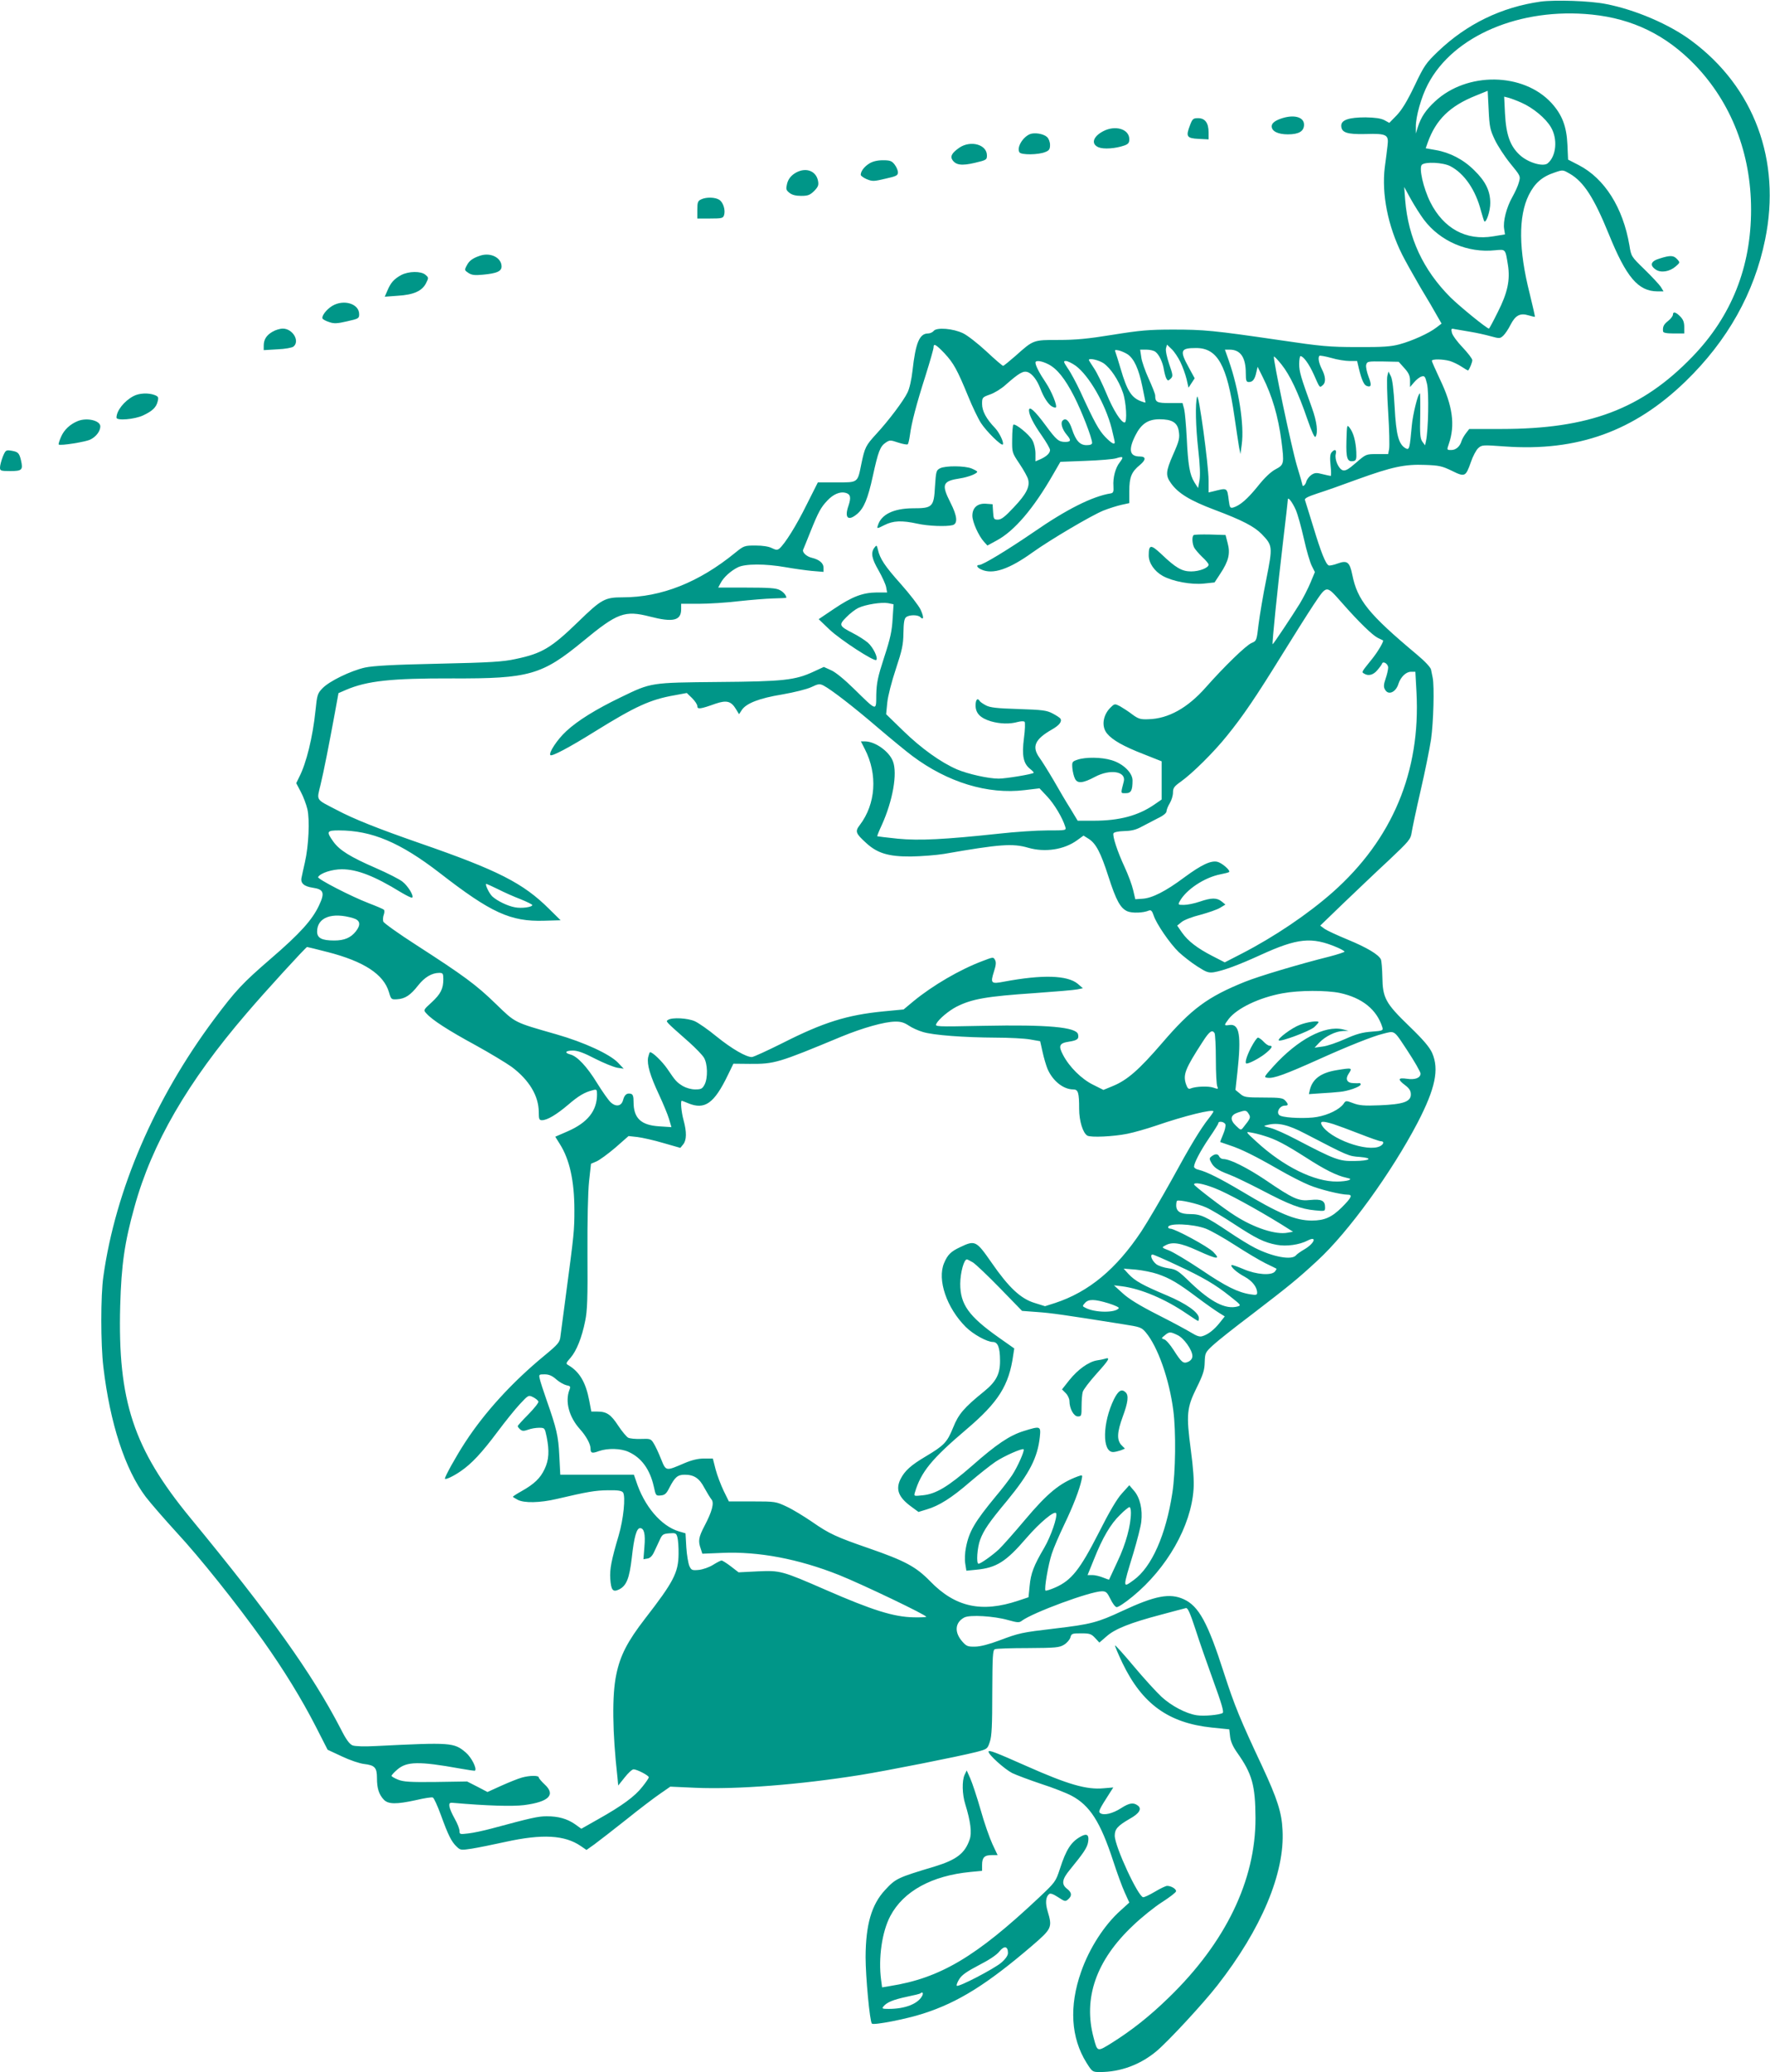 <?xml version="1.0" standalone="no"?>
<!DOCTYPE svg PUBLIC "-//W3C//DTD SVG 20010904//EN"
 "http://www.w3.org/TR/2001/REC-SVG-20010904/DTD/svg10.dtd">
<svg version="1.0" xmlns="http://www.w3.org/2000/svg"
 width="1094pt" height="1280pt" viewBox="0 0 1094 1280"
 preserveAspectRatio="xMidYMid meet">
<g transform="translate(0,1280) scale(0.1,-0.1)"
fill="#009688" stroke="none">
<path d="M9522 12790 c-241 -34 -456 -138 -633 -307 -76 -73 -86 -87 -146
-213 -46 -96 -78 -148 -110 -182 l-46 -47 -31 17 c-22 11 -57 16 -116 17 -102
0 -150 -16 -150 -51 0 -43 35 -55 152 -52 129 4 143 -4 134 -72 -3 -25 -10
-85 -17 -134 -20 -164 19 -362 107 -538 20 -40 71 -131 113 -203 43 -71 90
-151 104 -177 l27 -47 -33 -25 c-45 -35 -149 -82 -227 -103 -52 -14 -103 -18
-260 -17 -174 0 -225 5 -475 42 -417 61 -474 66 -665 66 -149 0 -204 -5 -372
-32 -154 -25 -228 -32 -335 -32 -158 0 -155 1 -267 -99 -38 -33 -72 -61 -76
-61 -4 0 -51 40 -103 89 -53 49 -117 99 -144 112 -62 30 -163 38 -182 15 -7
-9 -23 -16 -35 -16 -53 0 -77 -58 -96 -230 -6 -54 -19 -112 -31 -135 -25 -52
-118 -175 -193 -256 -65 -71 -71 -83 -92 -184 -24 -119 -19 -115 -153 -115
l-116 0 -69 -137 c-64 -130 -135 -243 -169 -272 -13 -10 -21 -9 -46 3 -19 10
-56 16 -101 16 -68 0 -72 -1 -125 -44 -225 -184 -458 -276 -696 -276 -110 0
-131 -11 -274 -150 -168 -163 -225 -197 -388 -231 -77 -17 -155 -22 -477 -29
-286 -6 -403 -13 -455 -24 -88 -20 -220 -84 -262 -128 -31 -32 -33 -41 -43
-138 -17 -163 -56 -324 -101 -411 l-18 -37 28 -53 c16 -30 34 -78 41 -108 15
-65 8 -225 -15 -326 -9 -38 -18 -82 -21 -96 -8 -35 15 -55 70 -63 67 -10 75
-31 38 -109 -42 -90 -118 -174 -298 -329 -176 -152 -216 -195 -351 -375 -366
-491 -609 -1053 -684 -1588 -17 -116 -17 -419 0 -560 41 -347 134 -633 262
-802 30 -39 116 -138 191 -220 142 -153 369 -437 534 -668 129 -182 239 -361
326 -531 l73 -143 88 -41 c48 -23 110 -44 138 -47 66 -8 79 -22 79 -88 0 -62
12 -100 42 -132 27 -29 77 -30 200 -3 50 12 97 19 103 16 7 -2 29 -51 50 -108
46 -127 66 -166 98 -196 23 -22 27 -22 93 -12 38 6 132 25 209 42 228 50 366
42 465 -26 l35 -24 48 34 c26 19 115 88 197 153 82 66 177 138 211 161 l62 43
156 -7 c257 -11 642 19 1018 79 168 27 602 113 717 142 68 18 69 18 84 63 12
35 15 102 15 305 1 225 3 261 16 267 9 4 102 7 206 7 170 1 193 3 222 21 18
11 35 31 39 45 6 23 10 25 66 25 53 0 63 -3 87 -29 l26 -28 44 38 c51 46 146
84 336 134 77 21 147 39 155 41 11 3 25 -28 58 -128 23 -73 74 -218 112 -323
50 -137 66 -191 57 -197 -20 -12 -115 -21 -160 -14 -66 10 -156 57 -219 115
-31 29 -108 113 -169 186 -62 74 -115 133 -117 130 -2 -2 18 -50 45 -107 122
-254 285 -372 553 -400 l108 -11 5 -44 c3 -30 17 -62 43 -99 93 -131 113 -202
114 -405 1 -384 -184 -768 -536 -1109 -119 -116 -231 -204 -354 -281 -89 -55
-87 -55 -110 31 -67 246 15 481 244 696 51 49 132 114 179 144 47 30 86 60 86
67 1 14 -30 33 -55 33 -9 0 -42 -16 -74 -35 -32 -19 -65 -35 -74 -35 -30 0
-176 314 -176 380 0 41 18 61 92 104 60 33 77 62 51 82 -28 21 -52 17 -104
-16 -51 -33 -105 -46 -128 -31 -14 9 -10 19 62 131 l18 28 -59 -5 c-106 -10
-220 23 -477 137 -192 85 -235 102 -235 89 0 -19 98 -107 146 -132 27 -13 108
-43 179 -67 72 -23 156 -56 188 -73 113 -60 178 -161 257 -402 23 -71 55 -159
71 -194 l29 -64 -54 -49 c-100 -89 -193 -233 -244 -379 -75 -213 -63 -407 33
-561 36 -57 37 -58 84 -58 126 0 248 45 348 128 73 61 288 293 377 407 272
348 418 694 403 960 -5 109 -33 194 -124 390 -140 298 -172 377 -238 580 -100
312 -156 414 -249 456 -86 39 -176 22 -378 -72 -154 -72 -196 -83 -417 -109
-210 -25 -219 -27 -345 -74 -61 -23 -117 -38 -149 -38 -44 -1 -53 2 -78 30
-52 58 -47 119 11 150 34 18 184 9 271 -16 58 -16 69 -17 85 -4 69 51 424 182
495 182 25 0 32 -7 52 -47 12 -26 29 -49 38 -51 9 -2 54 28 100 66 213 175
361 436 376 662 4 49 -2 134 -17 245 -29 218 -25 259 37 384 39 79 48 107 49
156 2 58 4 61 51 105 27 25 134 110 239 189 232 178 283 219 406 333 191 175
459 545 621 855 108 209 133 326 89 428 -17 37 -53 80 -142 166 -147 142 -164
174 -166 304 -1 50 -5 98 -9 108 -13 30 -87 74 -206 123 -63 26 -126 55 -142
66 l-27 20 142 137 c79 75 204 195 280 265 127 120 137 131 143 173 4 25 28
140 55 257 27 116 56 260 65 319 15 105 21 328 10 381 -3 14 -7 36 -10 49 -2
14 -39 53 -87 93 -301 252 -368 336 -400 494 -16 79 -32 90 -90 69 -24 -9 -49
-14 -55 -12 -19 7 -48 80 -97 242 -25 80 -47 153 -50 161 -5 11 14 21 77 42
45 14 158 54 250 88 211 76 289 93 416 88 85 -3 104 -7 164 -36 81 -40 86 -38
118 53 12 36 33 75 45 86 23 21 27 21 166 11 448 -32 798 94 1116 402 259 251
425 546 492 877 100 488 -68 940 -455 1227 -135 101 -347 192 -528 227 -97 20
-316 27 -405 15z m317 -80 c253 -26 458 -126 637 -311 225 -234 347 -547 347
-894 0 -355 -121 -659 -363 -909 -312 -323 -638 -446 -1180 -446 l-199 0 -20
-26 c-11 -14 -23 -35 -27 -47 -10 -35 -35 -57 -64 -57 -28 0 -28 0 -15 38 40
116 24 235 -55 399 -27 58 -50 109 -50 114 0 12 67 11 111 -1 20 -6 53 -22 74
-36 21 -14 38 -24 40 -22 10 13 25 50 25 63 0 9 -27 44 -59 78 -33 34 -63 75
-67 91 -6 27 -5 28 22 22 16 -3 58 -10 94 -16 36 -6 91 -18 123 -27 55 -15 58
-15 78 3 12 11 32 41 45 67 30 59 60 75 111 59 20 -6 38 -10 40 -9 1 2 -13 65
-32 142 -69 272 -71 478 -6 610 37 74 82 114 162 140 49 17 50 16 93 -9 85
-50 148 -147 240 -373 108 -266 181 -352 300 -353 l38 0 -17 28 c-10 15 -55
63 -100 107 -82 80 -83 80 -94 150 -40 233 -153 412 -313 495 l-66 34 -4 91
c-5 115 -33 186 -98 258 -174 190 -523 195 -721 10 -57 -53 -86 -97 -105 -156
l-13 -42 0 41 c-1 62 34 187 75 264 157 300 571 475 1013 430z m-600 -773 c18
-38 61 -104 96 -147 63 -77 64 -78 53 -116 -5 -21 -24 -62 -41 -92 -36 -64
-58 -150 -50 -197 l5 -33 -73 -12 c-167 -28 -306 48 -388 210 -44 88 -72 213
-53 232 20 20 132 15 177 -9 86 -45 156 -147 189 -277 9 -32 18 -61 20 -63 12
-13 38 66 37 114 0 74 -30 134 -99 201 -67 67 -151 110 -238 125 l-62 11 13
37 c50 139 136 224 296 288 l74 30 6 -117 c5 -105 9 -124 38 -185z m164 229
c73 -32 151 -97 183 -152 43 -73 33 -179 -20 -223 -28 -23 -121 4 -172 51 -60
55 -85 124 -92 257 l-5 104 27 -7 c15 -4 50 -17 79 -30z m-603 -722 c101 -135
272 -208 441 -190 66 6 63 9 79 -90 15 -93 -2 -173 -62 -291 -28 -57 -53 -103
-55 -103 -13 0 -179 135 -239 194 -168 169 -260 366 -279 601 l-6 80 41 -75
c23 -41 59 -98 80 -126z m-2962 -827 c56 -60 79 -102 146 -265 25 -62 61 -137
79 -165 33 -51 125 -142 135 -133 9 10 -20 72 -47 101 -55 57 -81 106 -81 149
0 40 1 42 49 59 27 9 71 36 97 60 84 74 109 88 137 78 28 -11 57 -49 77 -101
20 -54 50 -99 72 -111 11 -6 22 -9 24 -6 10 10 -26 99 -62 153 -40 59 -64 106
-64 124 0 16 38 11 79 -10 54 -27 103 -88 160 -199 47 -92 111 -257 111 -287
0 -9 -11 -14 -34 -14 -42 0 -67 28 -91 101 -17 51 -38 70 -57 51 -15 -15 -3
-55 27 -90 27 -32 24 -42 -11 -42 -40 0 -54 11 -121 102 -67 91 -103 123 -103
93 0 -28 27 -82 79 -156 28 -40 51 -80 51 -89 0 -20 -23 -41 -62 -58 l-28 -12
0 48 c0 27 -8 62 -19 82 -19 36 -107 107 -118 96 -3 -3 -7 -43 -7 -89 -1 -83
-1 -83 46 -153 26 -39 50 -82 53 -97 11 -44 -12 -90 -88 -170 -55 -59 -78 -77
-99 -77 -25 0 -27 3 -30 48 l-3 47 -40 3 c-53 4 -85 -24 -85 -74 0 -39 39
-125 72 -161 l21 -23 57 31 c109 58 228 197 350 410 l44 76 156 6 c85 3 170
10 189 16 44 14 48 9 22 -25 -27 -34 -43 -95 -39 -148 2 -34 -1 -41 -17 -44
-113 -18 -274 -99 -476 -239 -161 -110 -314 -203 -336 -203 -22 0 -15 -16 12
-28 71 -33 172 1 319 107 108 77 360 226 436 257 33 13 83 29 110 35 l50 11 0
74 c0 86 13 119 66 162 38 32 38 52 -1 52 -64 0 -72 42 -27 131 36 71 78 99
149 99 76 0 109 -20 118 -69 8 -47 4 -63 -35 -151 -45 -103 -47 -128 -11 -177
44 -61 118 -106 267 -162 173 -65 246 -103 293 -151 67 -70 68 -76 28 -277
-20 -98 -41 -224 -48 -280 -12 -100 -12 -102 -43 -115 -34 -14 -169 -145 -283
-274 -113 -128 -232 -194 -355 -197 -49 -2 -62 2 -100 30 -23 18 -58 40 -75
50 -31 16 -34 16 -54 -3 -52 -47 -64 -121 -26 -166 33 -40 102 -79 226 -127
l111 -44 0 -118 0 -118 -45 -31 c-100 -69 -217 -100 -375 -100 l-99 0 -44 73
c-25 39 -72 119 -105 177 -34 58 -73 120 -87 139 -49 68 -29 114 76 174 46 26
65 50 53 68 -3 5 -24 19 -47 31 -37 20 -63 23 -212 28 -134 4 -177 9 -202 23
-17 9 -35 21 -38 27 -13 21 -25 8 -25 -28 0 -48 29 -78 95 -98 56 -16 116 -18
165 -4 19 5 38 6 43 1 4 -4 3 -49 -4 -100 -14 -108 -4 -158 38 -191 14 -11 24
-22 22 -24 -8 -9 -173 -36 -216 -36 -64 0 -189 28 -258 57 -101 44 -221 130
-332 238 l-106 103 7 71 c4 41 27 130 53 208 39 118 46 150 47 223 1 63 5 88
16 97 19 16 73 16 88 1 22 -22 23 0 2 46 -12 25 -67 96 -122 158 -100 112
-129 156 -142 213 -7 29 -8 29 -22 11 -23 -32 -16 -67 27 -141 22 -39 43 -85
46 -102 l6 -33 -64 0 c-87 -1 -151 -25 -264 -101 l-95 -64 68 -65 c67 -63 276
-199 288 -187 13 12 -19 78 -52 107 -19 16 -61 43 -93 59 -85 44 -88 50 -40
98 22 23 56 49 75 58 46 21 141 36 183 29 l34 -7 -6 -91 c-4 -72 -14 -121 -52
-236 -40 -123 -47 -158 -49 -231 -1 -103 7 -106 -138 36 -58 57 -115 104 -142
115 l-44 20 -63 -29 c-114 -53 -186 -61 -589 -64 -419 -4 -414 -3 -600 -93
-158 -76 -270 -146 -339 -210 -56 -51 -112 -136 -99 -149 9 -9 116 47 273 145
253 157 345 199 495 225 l75 14 33 -32 c17 -17 32 -39 32 -49 0 -21 18 -19
113 15 68 23 96 16 126 -34 l19 -31 17 26 c27 41 108 73 250 96 74 13 151 32
179 45 44 21 52 22 76 10 48 -25 189 -134 338 -262 81 -69 176 -147 211 -173
218 -163 466 -239 694 -211 l92 11 48 -51 c44 -47 94 -131 111 -186 7 -23 7
-23 -112 -23 -66 0 -200 -9 -298 -20 -337 -36 -491 -44 -626 -31 -68 7 -124
14 -126 15 -1 2 11 33 28 69 68 150 98 319 69 394 -23 61 -109 122 -171 123
l-27 0 24 -47 c81 -157 68 -340 -31 -470 -30 -39 -26 -51 39 -110 69 -64 139
-85 277 -84 63 1 156 8 205 16 344 60 424 66 520 38 104 -30 222 -12 302 46
l40 29 32 -20 c45 -29 74 -84 122 -233 48 -149 74 -196 118 -215 30 -12 97
-10 132 5 13 5 20 -2 29 -29 17 -53 101 -175 156 -228 27 -25 78 -65 114 -88
56 -36 70 -41 103 -36 58 10 149 43 289 107 228 104 315 113 471 47 26 -11 47
-23 47 -27 0 -3 -42 -17 -92 -30 -188 -47 -436 -121 -523 -156 -231 -93 -331
-167 -512 -378 -144 -167 -216 -230 -307 -267 l-56 -23 -64 32 c-71 35 -146
109 -185 183 -31 58 -24 74 36 83 52 8 63 17 56 46 -12 44 -188 60 -582 52
-303 -6 -303 -6 -293 14 16 29 76 79 124 104 95 48 185 64 483 84 127 9 245
19 264 23 l34 7 -31 27 c-64 54 -220 58 -455 14 -82 -16 -87 -11 -63 64 12 37
14 56 6 70 -10 19 -12 18 -75 -6 -142 -53 -311 -152 -430 -250 l-60 -50 -125
-12 c-225 -22 -371 -68 -620 -194 -96 -48 -183 -88 -193 -88 -36 0 -124 51
-217 126 -52 43 -113 85 -135 95 -44 20 -140 25 -165 9 -16 -11 -24 -3 130
-139 40 -36 81 -78 91 -95 23 -38 25 -125 4 -166 -14 -26 -21 -30 -58 -30 -25
0 -56 9 -77 21 -38 24 -44 30 -96 107 -32 46 -90 102 -106 102 -3 0 -8 -15
-12 -32 -8 -44 12 -113 68 -232 25 -54 53 -121 61 -148 l15 -51 -76 5 c-112 7
-158 50 -158 150 0 35 -4 48 -17 51 -24 6 -39 -5 -48 -39 -10 -38 -44 -44 -77
-13 -14 13 -51 66 -84 119 -62 101 -122 165 -165 176 -39 10 -30 24 16 24 29
0 68 -14 137 -50 53 -27 115 -52 137 -56 l40 -6 -35 37 c-51 53 -209 126 -380
175 -265 76 -252 69 -375 188 -121 118 -199 175 -492 364 -109 70 -200 135
-204 145 -3 10 -2 29 3 42 5 13 5 27 1 31 -4 4 -46 22 -93 40 -110 42 -321
151 -314 162 15 25 87 48 147 48 94 0 202 -42 363 -141 37 -22 69 -38 72 -34
11 11 -27 73 -61 99 -19 15 -92 52 -163 83 -159 69 -225 110 -264 164 -44 62
-41 69 34 69 204 0 379 -74 624 -263 317 -246 437 -301 644 -295 l103 3 -71
70 c-161 160 -317 239 -799 406 -259 90 -410 150 -515 206 -131 68 -123 55
-99 154 21 88 51 240 89 446 l22 121 46 20 c131 56 279 72 657 71 476 -2 555
21 809 230 212 175 257 192 413 152 143 -37 193 -25 193 45 l0 34 110 0 c61 0
172 7 246 16 74 8 170 16 214 17 44 1 80 3 80 4 1 14 -18 37 -41 48 -21 12
-69 15 -204 15 l-176 0 15 28 c18 35 62 75 106 97 45 23 170 23 295 1 50 -9
123 -19 163 -23 l72 -6 0 26 c0 28 -26 50 -72 61 -32 7 -61 34 -54 50 3 6 23
56 45 111 49 122 65 151 104 192 36 39 78 57 111 49 33 -8 38 -28 20 -81 -26
-75 -2 -97 54 -50 42 36 66 93 97 235 33 151 45 183 80 206 24 16 29 16 76 0
28 -9 54 -14 59 -11 4 2 10 28 14 57 10 76 40 191 97 369 27 86 49 163 49 172
0 28 14 20 68 -36z m1458 -54 c14 -29 31 -76 38 -105 l12 -53 19 29 19 29 -37
68 c-57 104 -51 119 46 119 132 0 191 -105 237 -425 11 -77 24 -160 28 -185
l9 -45 8 60 c16 119 -18 339 -80 517 l-24 68 30 0 c66 0 99 -48 99 -145 0 -47
3 -55 19 -55 24 0 37 17 46 60 l8 34 32 -64 c58 -116 95 -241 115 -393 18
-141 17 -148 -36 -176 -30 -16 -68 -52 -110 -105 -64 -79 -109 -118 -151 -131
-20 -5 -22 -1 -28 42 -11 83 -7 80 -99 57 l-26 -6 0 73 c0 97 -62 550 -71 518
-12 -43 -9 -181 7 -326 11 -97 13 -158 8 -190 l-9 -48 -23 36 c-29 48 -39 106
-47 274 -4 77 -11 157 -16 178 l-10 37 -78 0 c-81 0 -91 5 -91 47 0 9 -18 55
-40 103 -22 48 -43 108 -46 133 l-7 47 39 0 c22 0 46 -6 55 -13 23 -17 46 -65
53 -112 4 -22 11 -47 16 -55 8 -13 11 -13 26 1 15 15 14 22 -10 91 -14 42 -23
84 -19 97 l6 22 29 -28 c16 -15 40 -51 54 -80z m-326 48 c40 -28 68 -90 90
-196 11 -53 20 -99 20 -101 0 -2 -12 1 -27 7 -60 22 -87 66 -126 199 -14 47
-28 93 -32 103 -7 16 -4 17 21 12 16 -4 40 -15 54 -24z m1371 -41 l47 0 11
-47 c17 -69 31 -101 48 -107 29 -11 32 5 12 56 -11 29 -18 62 -15 74 6 22 10
22 104 21 l97 -2 35 -39 c27 -30 35 -47 35 -78 l0 -39 25 29 c14 17 35 33 46
36 19 6 23 1 34 -45 13 -52 8 -288 -6 -352 l-6 -28 -17 23 c-13 19 -16 47 -13
161 1 75 0 137 -2 137 -12 0 -44 -131 -50 -200 -13 -141 -15 -151 -37 -140
-44 24 -60 82 -69 255 -6 110 -14 173 -24 192 l-14 28 -7 -27 c-4 -15 -2 -115
5 -223 7 -108 9 -210 6 -228 l-6 -32 -68 0 c-68 0 -69 0 -130 -53 -48 -42 -66
-52 -83 -47 -26 9 -51 67 -43 100 7 28 -7 33 -26 10 -9 -11 -11 -34 -6 -80 4
-36 4 -65 1 -65 -4 0 -26 5 -51 11 -37 10 -48 9 -69 -5 -13 -9 -27 -27 -31
-41 -5 -21 -24 -36 -24 -20 0 3 -15 56 -34 118 -33 110 -150 666 -142 674 2 3
23 -19 47 -49 52 -65 103 -173 159 -336 28 -81 46 -119 51 -110 17 26 8 94
-22 178 -69 191 -79 224 -79 271 0 27 4 49 8 49 18 0 53 -48 83 -115 37 -84
35 -81 54 -65 21 17 19 53 -5 100 -19 38 -25 71 -15 82 3 3 36 -3 73 -13 36
-11 88 -19 113 -19z m-1520 -14 c43 -30 93 -104 119 -180 21 -58 28 -186 11
-186 -22 0 -71 78 -112 178 -24 58 -58 128 -76 155 -18 27 -33 51 -33 53 0 14
61 0 91 -20z m-173 -15 c83 -61 184 -236 223 -388 10 -42 19 -80 19 -85 0 -18
-21 -6 -59 33 -39 41 -67 91 -154 281 -25 53 -59 117 -77 142 -27 41 -29 46
-12 46 10 0 37 -13 60 -29z m1361 -891 c12 -27 34 -107 50 -178 16 -72 38
-147 49 -168 l19 -38 -27 -65 c-15 -36 -45 -95 -67 -131 -45 -73 -163 -250
-167 -250 -5 0 30 346 65 640 16 135 29 249 29 254 0 20 29 -18 49 -64z m288
-577 c103 -117 185 -196 218 -213 17 -8 31 -15 33 -16 7 -4 -32 -71 -67 -114
-69 -86 -66 -81 -50 -91 26 -17 57 -9 82 21 14 16 27 34 29 40 6 19 38 -1 38
-24 0 -12 -7 -43 -16 -69 -12 -35 -13 -51 -4 -66 20 -39 68 -18 84 36 13 40
46 73 76 73 l28 0 7 -127 c26 -490 -149 -908 -518 -1235 -153 -135 -360 -275
-564 -380 l-103 -53 -74 38 c-96 49 -154 94 -191 147 l-29 42 27 22 c15 13 68
33 117 45 48 13 103 32 121 43 l33 20 -23 19 c-30 24 -63 24 -136 -1 -32 -11
-76 -20 -97 -20 -36 0 -38 1 -27 21 39 73 154 149 253 168 26 5 49 11 53 14 9
10 -44 56 -72 63 -40 10 -99 -18 -205 -96 -115 -86 -200 -129 -259 -132 l-44
-3 -13 56 c-7 31 -31 96 -54 145 -44 95 -74 187 -68 206 3 7 29 13 66 14 46 1
74 8 110 28 26 14 71 37 100 52 32 15 52 32 52 42 0 9 9 32 20 50 11 18 20 47
20 66 0 28 7 38 48 67 73 52 206 184 286 284 99 122 179 240 336 494 73 118
163 261 201 318 82 121 74 121 176 6z m-5219 -1766 c37 -19 100 -47 140 -62
39 -16 72 -32 72 -36 0 -13 -67 -22 -107 -14 -45 8 -109 39 -140 67 -20 19
-48 78 -37 78 2 0 35 -15 72 -33z m-895 -179 c44 -13 49 -40 16 -82 -31 -39
-71 -56 -133 -56 -77 0 -106 15 -106 55 0 88 92 122 223 83z m-159 -209 c225
-58 347 -137 380 -248 13 -45 15 -46 50 -44 50 3 83 25 130 85 40 51 85 78
131 78 22 0 25 -4 25 -39 0 -59 -16 -91 -72 -143 -52 -47 -52 -48 -32 -69 35
-40 138 -106 302 -195 89 -49 190 -110 225 -135 109 -82 167 -180 167 -280 0
-43 3 -49 20 -49 32 0 89 34 160 94 66 57 104 79 153 91 25 7 27 5 27 -26 0
-101 -58 -174 -182 -228 l-76 -33 28 -45 c61 -96 90 -229 90 -408 0 -127 -2
-148 -51 -515 -16 -124 -32 -243 -35 -265 -4 -37 -13 -48 -100 -120 -198 -163
-368 -349 -489 -535 -55 -84 -125 -210 -125 -224 0 -10 52 14 98 46 67 46 129
112 227 243 47 63 109 140 138 171 52 56 54 57 82 43 16 -8 30 -20 33 -27 2
-7 -26 -42 -62 -79 -36 -36 -66 -69 -66 -73 0 -4 7 -13 16 -21 12 -10 22 -10
48 -1 18 7 48 12 68 12 35 0 35 -1 47 -57 17 -86 14 -142 -13 -198 -26 -56
-63 -92 -143 -137 -29 -16 -53 -32 -53 -34 0 -2 13 -10 30 -19 40 -21 137 -19
240 5 192 45 239 53 318 54 63 1 85 -3 93 -14 17 -25 2 -167 -27 -265 -45
-152 -56 -208 -52 -268 5 -71 16 -84 54 -66 46 23 64 67 79 196 14 129 30 183
51 183 25 0 34 -36 27 -115 l-6 -77 24 4 c16 2 30 15 42 41 9 20 25 54 35 75
15 33 21 37 59 40 39 3 43 1 50 -25 4 -15 8 -62 7 -103 -1 -115 -31 -172 -207
-399 -109 -141 -154 -228 -178 -346 -27 -128 -24 -355 7 -632 l5 -53 40 50
c22 28 46 50 55 50 21 0 94 -38 94 -49 0 -5 -18 -32 -40 -59 -46 -59 -125
-117 -271 -199 l-106 -60 -39 28 c-49 34 -103 49 -175 49 -53 0 -97 -10 -338
-75 -52 -14 -118 -28 -147 -31 -51 -6 -54 -6 -54 16 0 12 -13 46 -29 74 -16
28 -31 62 -33 76 -3 21 1 25 22 23 206 -18 365 -23 439 -14 154 20 198 64 126
129 -19 18 -35 37 -35 42 0 13 -55 13 -105 -1 -22 -6 -79 -29 -126 -50 l-86
-39 -63 33 -63 32 -193 -3 c-159 -2 -200 1 -233 14 -23 9 -41 20 -41 24 0 4
16 22 35 38 58 51 133 53 388 7 49 -9 91 -15 93 -13 13 13 -22 82 -57 112 -73
62 -91 63 -554 40 -73 -4 -130 -2 -146 4 -19 8 -40 36 -74 104 -176 339 -430
696 -930 1303 -350 426 -448 722 -432 1309 7 253 27 391 88 610 108 392 329
773 693 1196 115 135 367 410 374 410 3 0 60 -14 126 -31z m6257 -253 c139
-30 229 -103 263 -212 6 -20 2 -22 -66 -27 -56 -4 -94 -14 -163 -45 -49 -22
-112 -44 -140 -47 l-50 -7 29 31 c37 39 102 71 147 72 l34 1 -35 9 c-111 27
-280 -63 -430 -229 -58 -65 -60 -67 -35 -70 38 -5 107 20 325 118 173 78 327
139 385 153 79 20 67 28 155 -105 44 -67 80 -130 80 -140 0 -27 -35 -40 -85
-32 -55 8 -58 -4 -10 -40 26 -20 35 -34 35 -57 0 -45 -47 -61 -193 -67 -96 -4
-126 -1 -163 13 -45 17 -46 17 -60 -4 -24 -34 -94 -69 -164 -81 -60 -11 -189
-7 -225 7 -32 12 -10 63 27 63 22 0 23 8 1 32 -14 15 -32 18 -134 18 -109 0
-120 2 -145 24 l-28 23 12 109 c25 228 13 301 -49 292 -35 -5 -35 -3 -5 37 52
67 190 133 334 159 101 19 270 19 353 2z m-2665 -201 c20 -14 60 -32 88 -40
64 -20 256 -34 450 -35 82 0 178 -5 212 -11 l63 -11 15 -67 c8 -37 22 -83 30
-103 32 -75 98 -128 160 -128 30 0 36 -20 36 -120 0 -75 23 -148 50 -165 21
-13 164 -6 247 11 41 8 121 31 177 50 177 61 356 105 356 88 0 -3 -13 -23 -29
-43 -50 -63 -115 -170 -230 -381 -63 -113 -146 -255 -186 -316 -155 -233 -324
-374 -533 -443 l-63 -20 -64 20 c-86 26 -160 95 -267 250 -94 135 -101 139
-193 95 -58 -27 -78 -47 -100 -99 -43 -103 16 -276 134 -394 46 -46 132 -93
168 -93 30 0 44 -34 44 -115 1 -82 -24 -130 -98 -190 -125 -101 -159 -141
-192 -224 -37 -91 -55 -110 -171 -179 -91 -54 -128 -88 -154 -139 -31 -63 -13
-111 62 -167 l49 -36 52 16 c75 22 153 71 266 169 55 47 126 103 158 125 54
36 165 85 174 77 7 -8 -38 -110 -72 -161 -19 -28 -63 -86 -99 -128 -132 -160
-167 -219 -186 -320 -6 -29 -8 -73 -4 -97 l7 -44 61 6 c125 12 184 49 311 197
83 96 176 173 183 151 8 -24 -33 -142 -73 -211 -66 -112 -84 -160 -91 -237
l-7 -70 -63 -21 c-227 -76 -390 -40 -545 120 -88 90 -155 126 -380 204 -200
69 -245 90 -347 161 -51 35 -123 79 -160 96 -66 31 -70 32 -212 32 l-145 0
-32 65 c-17 36 -40 95 -50 133 l-17 67 -54 0 c-36 0 -75 -9 -120 -28 -119 -51
-115 -52 -147 27 -15 38 -36 82 -46 97 -16 26 -22 27 -78 25 -33 -1 -68 2 -79
8 -10 6 -38 39 -61 74 -45 69 -71 87 -129 87 l-37 0 -13 68 c-21 111 -59 177
-128 218 -18 10 -17 13 13 47 36 42 69 122 90 227 13 61 16 141 14 415 -1 204
3 383 10 448 l12 108 33 14 c19 8 71 46 117 85 l82 72 55 -6 c31 -4 103 -20
160 -37 l105 -30 18 22 c21 26 22 76 2 149 -14 51 -20 120 -11 120 2 0 20 -7
39 -15 103 -43 161 -2 246 174 l34 70 101 -1 c153 -1 174 5 566 168 134 55
266 92 332 93 35 1 57 -6 84 -24z m1891 -47 c4 -7 8 -80 8 -163 0 -82 4 -158
9 -167 7 -16 5 -17 -24 -7 -31 11 -109 8 -141 -5 -13 -6 -20 1 -29 28 -19 58
-4 95 105 263 40 62 57 74 72 51z m211 -499 c14 -22 11 -28 -33 -83 -15 -19
-16 -19 -45 9 -40 38 -36 66 10 82 48 16 53 16 68 -8z m-144 -65 c3 -9 -3 -36
-14 -61 -11 -26 -19 -47 -18 -48 2 -1 28 -10 58 -20 71 -23 156 -65 304 -150
66 -38 150 -81 188 -96 65 -27 195 -59 238 -59 32 0 24 -18 -37 -79 -62 -61
-107 -81 -185 -81 -101 0 -204 43 -435 182 -132 78 -213 119 -265 132 -16 3
-28 12 -28 19 1 24 39 97 94 178 31 45 56 85 56 90 0 16 38 10 44 -7z m667 2
c25 -8 98 -35 162 -60 64 -25 123 -46 132 -46 21 0 19 -17 -4 -30 -77 -41
-316 46 -362 131 -12 24 6 25 72 5z m-176 -58 c270 -140 269 -140 340 -145 85
-7 64 -24 -33 -25 -95 -2 -121 8 -364 135 -59 31 -128 62 -155 69 -47 12 -47
12 -18 19 63 16 127 1 230 -53z m-250 -15 c70 -21 127 -51 256 -133 116 -75
190 -112 249 -125 30 -7 32 -9 15 -16 -11 -4 -43 -8 -70 -8 -140 -2 -332 92
-500 247 -67 61 -67 62 -34 56 19 -3 57 -12 84 -21z m-307 -323 c74 -28 257
-128 411 -223 l73 -46 -34 -6 c-72 -14 -205 29 -324 105 -68 42 -253 184 -254
193 0 15 54 6 128 -23z m-53 -119 c28 -12 105 -58 172 -102 137 -90 188 -115
265 -129 58 -11 140 0 191 27 59 30 42 -17 -18 -53 -24 -14 -49 -31 -55 -39
-26 -31 -142 -10 -253 46 -32 16 -104 60 -160 98 -143 96 -176 111 -241 111
-60 0 -86 16 -86 54 0 12 2 25 5 28 10 9 128 -17 180 -41z m-2 -131 c31 -12
111 -57 179 -101 68 -44 152 -94 188 -112 36 -17 67 -33 69 -34 2 -1 -2 -9 -9
-18 -22 -26 -115 -19 -194 15 -38 16 -72 28 -74 25 -9 -9 32 -46 81 -72 47
-26 77 -64 77 -99 0 -14 -7 -15 -40 -10 -79 12 -155 50 -304 151 -84 56 -174
110 -200 120 -47 18 -47 19 -24 31 43 25 96 16 199 -31 123 -56 146 -58 98 -9
-32 33 -237 144 -266 144 -7 0 -13 4 -13 9 0 27 153 21 233 -9z m-182 -224
c164 -76 241 -121 333 -195 67 -53 69 -55 44 -62 -73 -19 -163 27 -288 146
-78 76 -89 83 -137 90 -29 4 -63 15 -77 26 -26 21 -41 59 -22 59 6 0 73 -29
147 -64z m-1257 15 c17 -11 92 -82 167 -159 l136 -140 94 -7 c85 -6 164 -17
528 -75 108 -17 116 -19 143 -51 74 -88 145 -289 170 -482 17 -131 14 -381 -6
-510 -40 -260 -128 -458 -239 -538 -69 -50 -69 -54 -2 166 23 77 46 165 49
195 9 75 -8 149 -45 191 l-29 34 -45 -50 c-31 -33 -79 -115 -145 -246 -115
-225 -167 -291 -266 -335 -31 -14 -59 -22 -62 -20 -9 10 17 162 39 228 11 35
46 115 76 178 56 116 95 218 108 278 7 32 6 32 -22 22 -112 -41 -188 -103
-327 -268 -68 -81 -141 -163 -162 -183 -41 -38 -113 -89 -126 -89 -15 0 -8
100 10 148 23 61 56 109 167 242 138 168 188 265 202 393 7 68 4 69 -99 37
-87 -27 -167 -80 -320 -215 -148 -129 -223 -174 -304 -182 -56 -6 -56 -6 -49
18 38 127 104 207 317 388 199 169 265 272 291 463 l6 38 -98 69 c-185 131
-236 204 -236 331 1 70 23 150 41 150 4 0 21 -9 38 -19z m1140 -71 c77 -26
129 -57 246 -145 52 -39 112 -81 133 -94 l37 -23 -31 -39 c-34 -43 -72 -73
-107 -83 -16 -6 -36 1 -70 22 -26 16 -119 66 -208 111 -112 57 -177 97 -215
132 l-54 49 50 -6 c117 -15 268 -79 398 -168 37 -25 69 -46 72 -46 3 0 5 7 5
17 0 35 -77 90 -201 142 -147 62 -194 88 -234 131 l-30 33 75 -6 c41 -4 102
-16 134 -27z m-303 -181 c38 -12 67 -25 64 -30 -19 -30 -148 -29 -206 2 -20
10 -20 11 -3 30 22 25 59 24 145 -2z m426 -196 c40 -18 93 -93 93 -130 0 -15
-9 -27 -25 -35 -31 -14 -41 -6 -91 72 -21 33 -47 63 -58 66 -19 6 -19 7 3 25
28 23 34 23 78 2z m-3840 -273 c19 -17 47 -33 63 -37 26 -5 28 -8 19 -30 -27
-72 -2 -166 65 -241 39 -43 66 -93 66 -120 0 -29 9 -32 52 -16 55 19 135 17
183 -5 80 -36 132 -108 156 -214 12 -56 13 -58 43 -55 25 2 35 11 53 47 34 66
51 81 95 81 58 0 91 -22 122 -82 16 -29 35 -60 43 -70 19 -21 4 -76 -43 -165
-36 -69 -40 -92 -23 -140 l10 -31 122 5 c225 10 473 -37 724 -137 140 -56 546
-250 538 -258 -2 -2 -37 -4 -76 -3 -125 2 -257 44 -544 169 -273 119 -282 121
-421 115 l-119 -6 -48 37 c-26 20 -52 36 -57 36 -6 0 -29 -12 -53 -27 -24 -15
-62 -28 -87 -31 -42 -4 -47 -2 -59 24 -7 16 -16 68 -19 115 l-5 87 -41 12
c-110 33 -215 156 -265 313 l-13 37 -227 0 -228 0 -6 118 c-6 121 -16 165 -80
347 -19 55 -38 112 -41 128 -6 26 -5 27 30 27 26 0 46 -8 71 -30z m3553 -824
c0 -78 -31 -193 -82 -300 -28 -61 -52 -112 -53 -114 -1 -1 -18 5 -38 13 -20 8
-49 15 -65 15 l-30 0 39 96 c53 134 104 221 162 276 26 27 53 48 58 48 5 0 9
-15 9 -34z"/>
<path d="M10258 11203 c-55 -16 -64 -42 -23 -69 32 -21 85 -12 122 20 27 24
28 24 9 45 -22 24 -42 25 -108 4z"/>
<path d="M10340 10856 c0 -8 -13 -25 -29 -38 -28 -22 -35 -36 -32 -65 1 -9 21
-13 66 -13 l65 0 0 40 c0 30 -7 47 -25 65 -27 28 -45 32 -45 11z"/>
<path d="M5810 9907 c-23 -12 -25 -19 -31 -111 -7 -129 -15 -136 -138 -136
-118 -1 -195 -38 -215 -106 -7 -21 -6 -21 40 2 55 28 108 30 204 9 67 -15 178
-19 218 -9 33 9 29 56 -13 138 -58 115 -50 134 60 151 47 7 105 29 105 41 0 3
-16 12 -35 20 -42 17 -161 18 -195 1z"/>
<path d="M7377 9494 c-11 -11 -8 -53 4 -77 7 -12 29 -38 50 -58 22 -20 39 -41
39 -47 0 -20 -57 -42 -108 -42 -57 0 -95 22 -185 108 -64 60 -77 59 -77 -9 0
-47 35 -98 87 -127 62 -34 175 -55 254 -47 l66 7 36 55 c51 77 62 124 45 187
l-13 51 -96 3 c-52 1 -98 0 -102 -4z"/>
<path d="M6660 8107 c-33 -11 -35 -14 -32 -52 2 -22 9 -51 16 -65 15 -32 49
-29 124 11 94 50 193 34 178 -28 -20 -78 -21 -73 12 -73 33 0 42 17 42 79 0
47 -58 104 -130 125 -62 19 -160 20 -210 3z"/>
<path d="M8322 10077 c-3 -110 5 -133 45 -125 15 3 18 13 16 56 -3 65 -18 120
-41 149 -17 22 -17 20 -20 -80z"/>
<path d="M8034 6469 c-49 -18 -140 -86 -130 -96 10 -11 193 58 219 82 15 14
27 28 27 30 0 12 -70 2 -116 -16z"/>
<path d="M7732 6328 c-29 -57 -40 -98 -27 -98 18 0 81 34 115 61 41 33 50 49
27 49 -8 0 -24 11 -37 25 -13 14 -29 25 -35 25 -6 0 -25 -28 -43 -62z"/>
<path d="M8261 6189 c-97 -16 -148 -54 -165 -121 l-6 -27 72 5 c40 2 93 6 119
9 50 4 129 32 129 46 0 5 -3 8 -7 8 -5 -1 -22 -1 -39 0 -39 1 -50 25 -29 57
25 38 24 39 -74 23z"/>
<path d="M7489 5657 c-15 -11 -15 -16 -3 -38 16 -31 42 -49 109 -74 28 -10
118 -53 201 -96 173 -91 244 -118 332 -126 61 -6 62 -6 62 19 0 41 -22 52 -91
45 -73 -8 -105 6 -278 124 -112 75 -219 129 -260 129 -10 0 -21 7 -25 15 -7
18 -25 19 -47 2z"/>
<path d="M6825 4405 c-5 -2 -26 -6 -46 -9 -51 -9 -116 -55 -170 -122 l-45 -57
23 -23 c13 -13 23 -35 23 -49 0 -47 27 -95 52 -95 22 0 23 4 23 63 0 34 3 74
7 88 4 15 42 64 83 110 82 91 92 108 50 94z"/>
<path d="M6885 4156 c-71 -146 -74 -326 -5 -326 10 0 31 5 46 10 l27 11 -22
22 c-29 32 -27 79 9 177 32 87 37 129 18 148 -25 25 -46 12 -73 -42z"/>
<path d="M7929 12071 c-46 -14 -69 -31 -69 -51 0 -31 39 -50 100 -50 68 0 100
19 100 60 0 45 -57 63 -131 41z"/>
<path d="M7355 12026 c-27 -70 -20 -80 53 -84 l62 -3 0 43 c0 59 -22 88 -65
88 -30 0 -35 -4 -50 -44z"/>
<path d="M6818 11989 c-63 -33 -76 -79 -28 -99 32 -13 104 -8 159 11 25 9 31
17 31 39 0 63 -87 89 -162 49z"/>
<path d="M6365 11971 c-46 -20 -82 -84 -64 -112 10 -17 118 -16 160 2 24 9 29
18 29 44 0 18 -8 39 -19 49 -22 20 -78 29 -106 17z"/>
<path d="M5930 11888 c-45 -31 -58 -53 -44 -75 21 -33 58 -38 139 -19 72 17
75 19 75 46 0 67 -100 95 -170 48z"/>
<path d="M5373 11790 c-31 -19 -53 -48 -53 -70 0 -6 17 -18 37 -27 35 -14 44
-14 115 3 68 15 78 20 78 39 0 12 -9 34 -21 49 -17 22 -28 26 -72 26 -34 0
-63 -7 -84 -20z"/>
<path d="M4909 11727 c-23 -16 -37 -35 -44 -61 -8 -34 -7 -40 14 -57 16 -13
39 -19 73 -19 42 0 54 5 80 30 25 26 29 36 24 63 -13 66 -83 87 -147 44z"/>
<path d="M4333 11568 c-20 -9 -23 -19 -23 -65 l0 -53 79 0 c71 0 80 2 86 20
10 31 -4 78 -28 95 -25 17 -82 19 -114 3z"/>
<path d="M2969 11221 c-46 -15 -69 -31 -84 -61 -15 -28 -14 -30 10 -46 20 -13
39 -16 88 -11 88 8 117 21 117 51 0 53 -66 88 -131 67z"/>
<path d="M2480 11101 c-44 -24 -65 -47 -85 -95 l-17 -39 81 6 c98 6 149 29
174 77 17 34 17 35 -4 53 -28 23 -103 22 -149 -2z"/>
<path d="M2053 10910 c-36 -22 -68 -64 -59 -79 4 -5 22 -15 42 -21 28 -10 49
-9 109 5 71 16 75 18 75 44 0 65 -96 94 -167 51z"/>
<path d="M1683 10750 c-37 -22 -53 -48 -53 -86 l0 -27 84 5 c49 2 91 10 100
17 41 34 -5 111 -66 111 -18 0 -47 -9 -65 -20z"/>
<path d="M825 10353 c-57 -30 -105 -90 -105 -133 0 -20 112 -11 165 14 57 27
81 49 90 88 6 24 3 29 -20 38 -38 14 -95 12 -130 -7z"/>
<path d="M481 10199 c-47 -19 -84 -53 -103 -96 -11 -25 -18 -47 -15 -49 9 -9
167 16 196 31 36 18 61 52 61 81 0 36 -82 56 -139 33z"/>
<path d="M17 9978 c-9 -24 -17 -53 -17 -66 0 -20 4 -22 64 -22 72 0 79 7 66
65 -11 47 -18 54 -61 61 -32 5 -35 3 -52 -38z"/>
<path d="M5962 1836 c-17 -37 -15 -121 4 -181 33 -107 42 -178 27 -219 -29
-85 -81 -125 -215 -166 -233 -70 -241 -74 -308 -146 -84 -91 -119 -214 -120
-414 0 -121 26 -399 39 -411 11 -11 213 28 317 62 216 69 395 181 674 420 122
105 125 113 95 213 -15 50 -12 88 9 105 8 7 25 1 56 -19 41 -27 45 -28 62 -13
25 22 23 42 -7 65 -36 28 -31 59 18 118 84 103 106 135 112 169 8 44 -5 57
-41 38 -63 -33 -94 -81 -133 -202 -26 -79 -28 -82 -131 -179 -387 -364 -609
-496 -920 -545 l-48 -8 -6 45 c-18 135 5 298 57 396 81 153 256 249 495 272
l72 7 0 36 c0 46 14 61 60 61 l36 0 -32 68 c-17 37 -51 132 -73 212 -23 80
-52 167 -64 194 l-22 49 -13 -27z m268 -1101 c0 -15 -15 -37 -42 -60 -45 -38
-264 -152 -274 -142 -4 3 3 22 15 41 16 26 47 47 121 86 63 32 110 63 127 85
30 37 53 33 53 -10z m-530 -264 c-26 -50 -106 -81 -207 -81 -40 0 -44 2 -32
16 21 25 60 41 144 59 44 9 81 18 84 21 12 12 20 2 11 -15z"/>
</g>
</svg>
